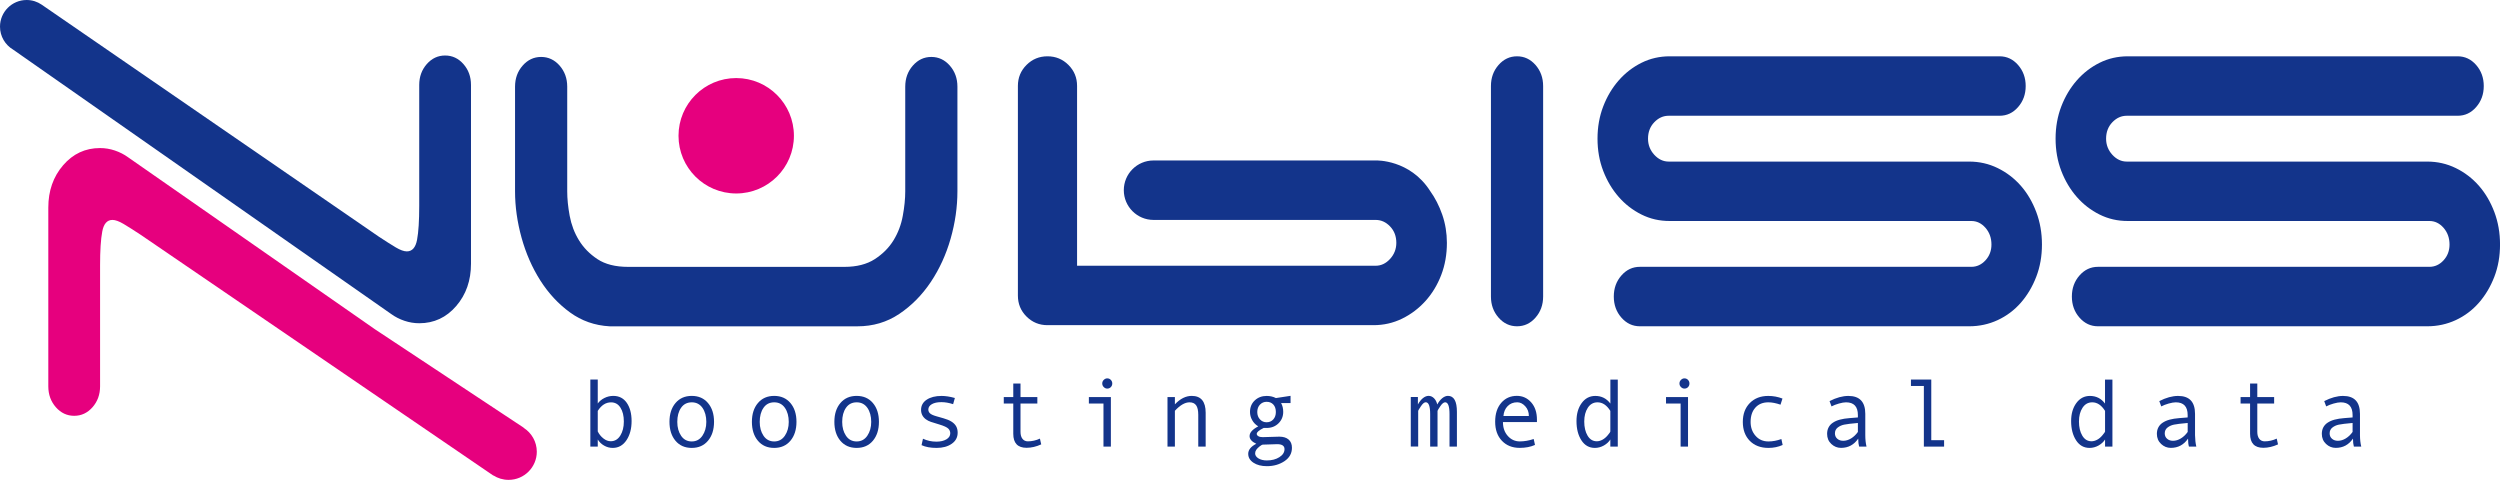 <svg width="226" height="44" viewBox="0 0 226 44" fill="none" xmlns="http://www.w3.org/2000/svg">
<path d="M54.037 36.477C54.185 36.272 54.387 36.105 54.64 35.978C54.892 35.852 55.161 35.789 55.442 35.789C55.963 35.789 56.37 35.997 56.661 36.417C56.951 36.837 57.096 37.387 57.096 38.066C57.096 38.757 56.942 39.332 56.632 39.796C56.323 40.257 55.909 40.491 55.391 40.491C55.113 40.491 54.854 40.421 54.611 40.282C54.368 40.143 54.179 39.96 54.037 39.73V40.374H53.367V34.311H54.037V36.477ZM54.037 37.144V39.004C54.163 39.256 54.333 39.468 54.548 39.635C54.763 39.806 54.984 39.888 55.214 39.888C55.574 39.888 55.862 39.717 56.077 39.373C56.291 39.029 56.395 38.606 56.395 38.107C56.395 37.592 56.294 37.172 56.089 36.853C55.887 36.531 55.603 36.373 55.24 36.373C54.766 36.37 54.365 36.629 54.037 37.144Z" fill="#13348b"/>
<path d="M62.534 35.789C63.15 35.789 63.639 36.004 64.002 36.433C64.366 36.863 64.549 37.428 64.549 38.132C64.549 38.839 64.366 39.411 64.002 39.843C63.639 40.276 63.15 40.491 62.534 40.491C61.915 40.491 61.426 40.276 61.063 39.843C60.7 39.411 60.52 38.843 60.52 38.132C60.52 37.428 60.703 36.859 61.066 36.433C61.429 36.004 61.918 35.789 62.534 35.789ZM62.534 39.907C62.941 39.907 63.26 39.736 63.497 39.392C63.731 39.048 63.851 38.631 63.851 38.142C63.851 37.627 63.734 37.201 63.504 36.869C63.27 36.538 62.948 36.37 62.537 36.37C62.124 36.37 61.798 36.534 61.571 36.863C61.34 37.191 61.227 37.617 61.227 38.142C61.227 38.641 61.344 39.06 61.574 39.398C61.805 39.736 62.124 39.907 62.534 39.907Z" fill="#13348b"/>
<path d="M69.986 35.789C70.602 35.789 71.091 36.004 71.455 36.433C71.818 36.863 72.001 37.428 72.001 38.132C72.001 38.839 71.818 39.411 71.455 39.843C71.091 40.276 70.602 40.491 69.986 40.491C69.367 40.491 68.878 40.276 68.515 39.843C68.152 39.411 67.972 38.843 67.972 38.132C67.972 37.428 68.155 36.859 68.518 36.433C68.881 36.004 69.371 35.789 69.986 35.789ZM69.986 39.907C70.394 39.907 70.713 39.736 70.949 39.392C71.183 39.048 71.303 38.631 71.303 38.142C71.303 37.627 71.186 37.201 70.956 36.869C70.722 36.538 70.403 36.37 69.989 36.37C69.573 36.37 69.251 36.534 69.023 36.863C68.793 37.191 68.679 37.617 68.679 38.142C68.679 38.641 68.796 39.06 69.026 39.398C69.257 39.736 69.579 39.907 69.986 39.907Z" fill="#13348b"/>
<path d="M77.441 35.789C78.057 35.789 78.546 36.004 78.91 36.433C79.273 36.863 79.456 37.428 79.456 38.132C79.456 38.839 79.273 39.411 78.91 39.843C78.546 40.276 78.057 40.491 77.441 40.491C76.822 40.491 76.333 40.276 75.97 39.843C75.607 39.411 75.427 38.843 75.427 38.132C75.427 37.428 75.61 36.859 75.973 36.433C76.336 36.004 76.826 35.789 77.441 35.789ZM77.441 39.907C77.849 39.907 78.168 39.736 78.404 39.392C78.638 39.048 78.758 38.631 78.758 38.142C78.758 37.627 78.641 37.201 78.411 36.869C78.177 36.538 77.858 36.37 77.445 36.37C77.028 36.37 76.706 36.534 76.478 36.863C76.248 37.191 76.134 37.617 76.134 38.142C76.134 38.641 76.251 39.06 76.481 39.398C76.712 39.736 77.031 39.907 77.441 39.907Z" fill="#13348b"/>
<path d="M86.162 36.537C85.787 36.414 85.433 36.354 85.101 36.354C84.738 36.354 84.451 36.414 84.239 36.537C84.028 36.66 83.921 36.822 83.921 37.024C83.921 37.153 83.968 37.264 84.066 37.361C84.164 37.456 84.356 37.548 84.65 37.63L85.291 37.813C85.585 37.895 85.828 37.996 86.014 38.113C86.2 38.23 86.339 38.369 86.434 38.533C86.525 38.697 86.573 38.89 86.573 39.108C86.573 39.534 86.393 39.872 86.036 40.118C85.679 40.368 85.221 40.491 84.669 40.491C84.119 40.491 83.665 40.409 83.308 40.241L83.437 39.66C83.813 39.837 84.214 39.925 84.644 39.925C85.016 39.925 85.319 39.856 85.553 39.717C85.787 39.578 85.903 39.395 85.903 39.165C85.903 39.01 85.847 38.871 85.73 38.751C85.613 38.631 85.341 38.501 84.912 38.372C84.565 38.268 84.309 38.186 84.148 38.135C83.984 38.081 83.832 38.002 83.693 37.901C83.554 37.797 83.447 37.674 83.374 37.532C83.302 37.39 83.264 37.229 83.264 37.052C83.264 36.667 83.434 36.357 83.772 36.133C84.11 35.909 84.558 35.792 85.117 35.792C85.477 35.792 85.878 35.855 86.32 35.978L86.162 36.537Z" fill="#13348b"/>
<path d="M94.126 40.172C93.678 40.377 93.233 40.481 92.8 40.481C92.001 40.481 91.6 40.058 91.6 39.215V36.477H90.741V35.896H91.6V34.671H92.254V35.896H93.776V36.477H92.254V39.038C92.254 39.31 92.314 39.521 92.434 39.673C92.554 39.825 92.718 39.897 92.923 39.897C93.289 39.897 93.653 39.815 94.009 39.651L94.126 40.172Z" fill="#13348b
"/>
<path d="M100.423 40.374H99.754V36.477H98.434V35.896H100.423V40.374ZM100.095 34.204C100.221 34.204 100.328 34.248 100.417 34.34C100.505 34.431 100.549 34.539 100.549 34.665C100.549 34.798 100.505 34.908 100.417 34.996C100.328 35.085 100.221 35.129 100.091 35.129C99.975 35.129 99.87 35.082 99.779 34.99C99.687 34.899 99.643 34.788 99.643 34.665C99.643 34.542 99.687 34.434 99.779 34.343C99.874 34.251 99.978 34.204 100.095 34.204Z" fill="#13348b"/>
<path d="M108.992 40.374H108.323V37.504C108.323 37.106 108.26 36.819 108.13 36.639C108.004 36.459 107.802 36.37 107.53 36.37C107.12 36.37 106.681 36.626 106.21 37.134V40.374H105.541V35.896H106.21V36.553C106.69 36.042 107.199 35.789 107.732 35.789C108.572 35.789 108.992 36.297 108.992 37.311V40.374Z" fill="#13348b"/>
<path d="M114.238 38.685C113.821 38.887 113.609 39.067 113.609 39.221C113.609 39.304 113.657 39.376 113.755 39.433C113.849 39.49 113.982 39.518 114.146 39.518L115.655 39.474C116.012 39.474 116.293 39.562 116.492 39.736C116.691 39.91 116.792 40.159 116.792 40.478C116.792 40.987 116.565 41.388 116.113 41.691C115.662 41.991 115.131 42.142 114.528 42.142C114.032 42.142 113.628 42.038 113.313 41.83C112.997 41.621 112.839 41.353 112.839 41.025C112.839 40.668 113.082 40.364 113.568 40.118C113.164 39.929 112.962 39.698 112.962 39.423C112.962 39.108 113.224 38.814 113.745 38.543C113.505 38.397 113.319 38.208 113.193 37.974C113.063 37.744 113 37.497 113 37.238C113 36.819 113.142 36.471 113.429 36.2C113.717 35.928 114.074 35.792 114.503 35.792C114.812 35.792 115.093 35.855 115.34 35.985L116.666 35.783V36.436H115.81C115.94 36.664 116.003 36.929 116.003 37.235C116.003 37.643 115.861 37.987 115.577 38.268C115.292 38.549 114.932 38.688 114.497 38.688C114.408 38.694 114.32 38.691 114.238 38.685ZM114.525 41.624C114.967 41.624 115.343 41.526 115.652 41.331C115.962 41.135 116.12 40.892 116.12 40.601C116.12 40.304 115.899 40.153 115.457 40.153C115.311 40.153 115.059 40.162 114.702 40.178C114.475 40.191 114.298 40.194 114.168 40.194C114.105 40.194 114.007 40.245 113.875 40.349C113.742 40.453 113.641 40.557 113.568 40.661C113.496 40.766 113.464 40.873 113.464 40.987C113.464 41.16 113.562 41.312 113.758 41.435C113.954 41.558 114.209 41.624 114.525 41.624ZM114.5 38.173C114.746 38.173 114.948 38.088 115.103 37.917C115.258 37.747 115.337 37.523 115.337 37.248C115.337 36.957 115.261 36.733 115.109 36.569C114.958 36.405 114.756 36.323 114.5 36.323C114.263 36.323 114.064 36.408 113.9 36.578C113.739 36.749 113.657 36.973 113.657 37.248C113.657 37.516 113.739 37.737 113.9 37.911C114.061 38.088 114.263 38.173 114.5 38.173Z" fill="#13348b"/>
<path d="M131.705 40.374H131.036V37.434C131.036 36.724 130.903 36.367 130.641 36.367C130.506 36.367 130.357 36.49 130.196 36.733C130.035 36.979 129.953 37.112 129.953 37.141V40.371H129.287V37.431C129.287 36.721 129.154 36.364 128.886 36.364C128.753 36.364 128.608 36.487 128.447 36.73C128.286 36.976 128.204 37.109 128.204 37.137V40.368H127.534V35.89H128.178V36.566C128.305 36.329 128.453 36.139 128.627 35.997C128.8 35.855 128.974 35.786 129.145 35.786C129.325 35.786 129.486 35.855 129.631 35.997C129.773 36.139 129.874 36.329 129.928 36.566C130.054 36.329 130.206 36.139 130.379 35.997C130.553 35.855 130.727 35.786 130.894 35.786C131.434 35.786 131.705 36.269 131.705 37.238V40.374Z" fill="#13348b"/>
<path d="M138.94 38.157H135.867C135.867 38.666 136.012 39.083 136.306 39.411C136.6 39.739 136.96 39.903 137.386 39.903C137.793 39.903 138.213 39.831 138.646 39.686L138.763 40.222C138.368 40.399 137.907 40.488 137.38 40.488C136.713 40.488 136.18 40.273 135.773 39.847C135.365 39.42 135.163 38.846 135.163 38.119C135.163 37.409 135.346 36.844 135.709 36.42C136.072 35.997 136.546 35.786 137.124 35.786C137.639 35.786 138.071 35.982 138.419 36.373C138.766 36.765 138.94 37.289 138.94 37.943V38.157ZM138.21 37.611C138.21 37.261 138.103 36.967 137.885 36.727C137.667 36.487 137.424 36.367 137.156 36.367C136.808 36.367 136.521 36.48 136.294 36.711C136.066 36.942 135.94 37.238 135.911 37.608H138.21V37.611Z" fill="#13348b"/>
<path d="M146.244 40.374H145.574V39.73C145.435 39.951 145.24 40.131 144.984 40.276C144.728 40.418 144.457 40.491 144.176 40.491C143.664 40.491 143.257 40.264 142.96 39.806C142.663 39.348 142.515 38.77 142.515 38.069C142.515 37.412 142.669 36.869 142.982 36.44C143.295 36.01 143.705 35.792 144.217 35.792C144.782 35.792 145.233 36.023 145.578 36.481V34.315H146.247V40.374H146.244ZM145.574 39.004V37.144C145.252 36.629 144.867 36.37 144.416 36.37C144.046 36.37 143.752 36.534 143.538 36.863C143.323 37.191 143.216 37.605 143.216 38.107C143.216 38.621 143.317 39.048 143.519 39.386C143.721 39.724 143.999 39.891 144.349 39.891C144.52 39.891 144.687 39.844 144.861 39.752C145.031 39.66 145.196 39.522 145.347 39.338C145.499 39.155 145.574 39.045 145.574 39.004Z" fill="#13348b"/>
<path d="M152.597 40.374H151.927V36.477H150.607V35.896H152.597V40.374ZM152.272 34.204C152.398 34.204 152.505 34.248 152.594 34.34C152.682 34.431 152.726 34.539 152.726 34.665C152.726 34.798 152.682 34.908 152.597 34.996C152.511 35.085 152.401 35.129 152.272 35.129C152.155 35.129 152.05 35.082 151.959 34.99C151.867 34.899 151.823 34.788 151.823 34.665C151.823 34.542 151.867 34.434 151.959 34.343C152.05 34.251 152.155 34.204 152.272 34.204Z" fill="#13348b"/>
<path d="M161.151 40.225C160.762 40.402 160.333 40.491 159.865 40.491C159.161 40.491 158.599 40.276 158.179 39.85C157.759 39.42 157.551 38.852 157.551 38.142C157.551 37.431 157.762 36.863 158.185 36.433C158.609 36.004 159.164 35.792 159.85 35.792C160.298 35.792 160.727 35.871 161.135 36.029L160.958 36.582C160.551 36.443 160.184 36.37 159.859 36.37C159.366 36.37 158.975 36.528 158.688 36.847C158.4 37.166 158.255 37.595 158.255 38.142C158.255 38.64 158.403 39.06 158.703 39.398C159 39.739 159.389 39.907 159.869 39.907C160.247 39.907 160.636 39.834 161.037 39.689L161.151 40.225Z" fill="#13348b"/>
<path d="M168.733 40.374H168.066C168.013 40.194 167.984 39.954 167.984 39.651C167.602 40.21 167.084 40.488 166.428 40.488C166.096 40.488 165.802 40.371 165.55 40.134C165.297 39.897 165.171 39.594 165.171 39.221C165.171 39 165.215 38.805 165.304 38.637C165.392 38.467 165.521 38.325 165.695 38.211C165.866 38.094 166.077 38.002 166.323 37.936C166.57 37.87 166.863 37.822 167.201 37.797L167.953 37.737V37.523C167.953 36.755 167.596 36.37 166.879 36.37C166.709 36.37 166.497 36.408 166.238 36.48C165.979 36.553 165.755 36.642 165.569 36.739L165.392 36.26C166.001 35.947 166.57 35.792 167.094 35.792C168.114 35.792 168.622 36.332 168.622 37.412V39.338C168.622 39.724 168.66 40.071 168.733 40.374ZM167.953 39.048V38.236C167.35 38.29 166.933 38.34 166.709 38.388C166.484 38.435 166.289 38.523 166.125 38.653C165.96 38.782 165.878 38.956 165.878 39.177C165.878 39.376 165.948 39.54 166.09 39.663C166.232 39.787 166.409 39.847 166.627 39.847C166.863 39.847 167.1 39.777 167.337 39.635C167.568 39.493 167.776 39.297 167.953 39.048Z" fill="#13348b"/>
<path d="M175.749 40.374H173.917V34.892H172.749V34.311H174.587V39.793H175.746V40.374H175.749Z" fill="#13348b"/>
<path d="M190.966 40.374H190.297V39.73C190.158 39.951 189.962 40.131 189.706 40.276C189.45 40.418 189.179 40.491 188.895 40.491C188.383 40.491 187.976 40.264 187.679 39.806C187.382 39.348 187.23 38.77 187.23 38.069C187.23 37.412 187.385 36.869 187.698 36.44C188.01 36.01 188.421 35.792 188.932 35.792C189.498 35.792 189.949 36.023 190.293 36.481V34.315H190.963V40.374H190.966ZM190.297 39.004V37.144C189.974 36.629 189.589 36.37 189.138 36.37C188.768 36.37 188.475 36.534 188.26 36.863C188.045 37.191 187.938 37.605 187.938 38.107C187.938 38.621 188.039 39.048 188.241 39.386C188.443 39.724 188.721 39.891 189.071 39.891C189.242 39.891 189.409 39.844 189.583 39.752C189.757 39.66 189.918 39.522 190.069 39.338C190.221 39.155 190.297 39.045 190.297 39.004Z" fill="#13348b"/>
<path d="M198.547 40.374H197.881C197.827 40.194 197.799 39.954 197.799 39.651C197.417 40.21 196.899 40.488 196.242 40.488C195.911 40.488 195.617 40.371 195.364 40.134C195.112 39.897 194.982 39.594 194.982 39.221C194.982 39 195.027 38.805 195.115 38.637C195.203 38.47 195.333 38.325 195.507 38.211C195.68 38.097 195.889 38.002 196.135 37.936C196.381 37.87 196.675 37.822 197.013 37.797L197.764 37.737V37.523C197.764 36.755 197.407 36.37 196.691 36.37C196.52 36.37 196.309 36.408 196.047 36.48C195.788 36.553 195.563 36.642 195.377 36.739L195.2 36.26C195.81 35.947 196.378 35.792 196.902 35.792C197.922 35.792 198.431 36.332 198.431 37.412V39.338C198.437 39.724 198.475 40.071 198.547 40.374ZM197.767 39.048V38.236C197.164 38.29 196.748 38.34 196.523 38.388C196.299 38.435 196.103 38.523 195.939 38.653C195.775 38.782 195.693 38.956 195.693 39.177C195.693 39.376 195.762 39.54 195.904 39.663C196.043 39.787 196.223 39.847 196.441 39.847C196.678 39.847 196.915 39.777 197.149 39.635C197.382 39.493 197.591 39.297 197.767 39.048Z" fill="#13348b"/>
<path d="M205.933 40.172C205.484 40.377 205.039 40.481 204.603 40.481C203.805 40.481 203.407 40.058 203.407 39.215V36.477H202.548V35.896H203.407V34.671H204.06V35.896H205.582V36.477H204.06V39.038C204.06 39.31 204.12 39.521 204.24 39.673C204.36 39.825 204.525 39.897 204.73 39.897C205.096 39.897 205.459 39.815 205.816 39.651L205.933 40.172Z" fill="#13348b"/>
<path d="M213.458 40.374H212.791C212.738 40.194 212.709 39.954 212.709 39.651C212.327 40.21 211.809 40.488 211.152 40.488C210.821 40.488 210.527 40.371 210.275 40.134C210.022 39.897 209.893 39.594 209.893 39.221C209.893 39 209.937 38.805 210.025 38.637C210.114 38.47 210.243 38.325 210.417 38.211C210.59 38.097 210.799 38.002 211.045 37.936C211.291 37.87 211.585 37.822 211.923 37.797L212.674 37.737V37.523C212.674 36.755 212.318 36.37 211.601 36.37C211.43 36.37 211.219 36.408 210.957 36.48C210.698 36.553 210.474 36.642 210.287 36.739L210.11 36.26C210.72 35.947 211.288 35.792 211.812 35.792C212.832 35.792 213.341 36.332 213.341 37.412V39.338C213.344 39.724 213.382 40.071 213.458 40.374ZM212.674 39.048V38.236C212.071 38.29 211.655 38.34 211.43 38.388C211.206 38.435 211.01 38.523 210.846 38.653C210.682 38.782 210.6 38.956 210.6 39.177C210.6 39.376 210.669 39.54 210.811 39.663C210.95 39.787 211.13 39.847 211.348 39.847C211.585 39.847 211.822 39.777 212.056 39.635C212.289 39.493 212.498 39.297 212.674 39.048Z" fill="#13348b"/>
<path d="M51.498 19.505C51.647 20.307 51.924 21.046 52.335 21.715C52.745 22.388 53.301 22.956 54.005 23.424C54.709 23.891 55.635 24.125 56.781 24.125H76.333C77.445 24.125 78.364 23.891 79.084 23.424C79.803 22.956 80.369 22.388 80.779 21.715C81.19 21.043 81.468 20.307 81.613 19.505C81.761 18.703 81.834 17.964 81.834 17.294V7.834C81.834 7.089 82.061 6.454 82.522 5.93C82.98 5.409 83.536 5.147 84.193 5.147C84.849 5.147 85.405 5.409 85.863 5.93C86.321 6.454 86.551 7.089 86.551 7.834V17.294C86.551 18.712 86.346 20.14 85.936 21.576C85.525 23.013 84.928 24.32 84.142 25.495C83.356 26.67 82.405 27.633 81.294 28.378C80.179 29.126 78.919 29.499 77.511 29.499H55.111C53.769 29.426 52.572 29.003 51.523 28.239C50.475 27.475 49.585 26.515 48.846 25.356C48.11 24.2 47.545 22.912 47.15 21.494C46.758 20.076 46.56 18.677 46.56 17.294V7.834C46.56 7.089 46.787 6.454 47.248 5.93C47.706 5.409 48.262 5.147 48.918 5.147C49.572 5.147 50.131 5.409 50.589 5.93C51.047 6.454 51.277 7.089 51.277 7.834V17.294C51.277 17.967 51.35 18.703 51.498 19.505Z" fill="#13348b"/>
<path d="M138.81 28.712C138.353 29.237 137.794 29.496 137.14 29.496C136.483 29.496 135.927 29.234 135.47 28.712C135.012 28.192 134.781 27.557 134.781 26.808V7.777C134.781 7.032 135.009 6.397 135.47 5.873C135.927 5.352 136.483 5.09 137.14 5.09C137.794 5.09 138.353 5.352 138.81 5.873C139.268 6.397 139.499 7.032 139.499 7.777V26.808C139.499 27.557 139.268 28.192 138.81 28.712Z" fill="#13348b"/>
<path d="M148.391 19.394C147.604 19.003 146.916 18.472 146.329 17.8C145.741 17.127 145.274 16.344 144.93 15.447C144.586 14.55 144.415 13.581 144.415 12.536C144.415 11.491 144.586 10.521 144.93 9.624C145.274 8.728 145.741 7.945 146.329 7.272C146.919 6.599 147.604 6.069 148.391 5.677C149.177 5.286 150.029 5.09 150.945 5.09H180.763C181.417 5.09 181.975 5.352 182.433 5.873C182.891 6.397 183.122 7.032 183.122 7.777C183.122 8.526 182.891 9.157 182.433 9.681C181.975 10.206 181.42 10.464 180.763 10.464H150.847C150.355 10.464 149.922 10.66 149.546 11.052C149.17 11.443 148.981 11.939 148.981 12.536C148.981 13.095 149.17 13.581 149.546 13.992C149.922 14.402 150.358 14.607 150.847 14.607H178.013C178.928 14.607 179.79 14.803 180.592 15.195C181.394 15.586 182.089 16.12 182.68 16.789C183.27 17.462 183.734 18.254 184.078 19.167C184.423 20.083 184.593 21.061 184.593 22.107C184.593 23.152 184.423 24.121 184.078 25.018C183.734 25.915 183.267 26.698 182.68 27.37C182.089 28.043 181.394 28.564 180.592 28.937C179.79 29.309 178.928 29.496 178.013 29.496H148.245C147.588 29.496 147.033 29.234 146.575 28.712C146.117 28.192 145.887 27.557 145.887 26.808C145.887 26.063 146.114 25.429 146.575 24.904C147.033 24.383 147.588 24.121 148.245 24.121H178.212C178.701 24.121 179.127 23.925 179.487 23.534C179.847 23.142 180.027 22.666 180.027 22.107C180.027 21.51 179.847 21.008 179.487 20.594C179.127 20.184 178.701 19.978 178.212 19.978H150.945C150.026 19.982 149.177 19.786 148.391 19.394Z" fill="#13348b"/>
<path d="M189.801 19.394C189.014 19.003 188.326 18.472 187.739 17.8C187.151 17.127 186.684 16.344 186.34 15.447C185.996 14.55 185.825 13.581 185.825 12.536C185.825 11.491 185.996 10.521 186.34 9.624C186.684 8.728 187.151 7.945 187.739 7.272C188.329 6.599 189.014 6.069 189.801 5.677C190.587 5.286 191.44 5.09 192.355 5.09H222.173C222.827 5.09 223.386 5.352 223.843 5.873C224.301 6.397 224.532 7.032 224.532 7.777C224.532 8.526 224.301 9.157 223.843 9.681C223.386 10.206 222.83 10.464 222.173 10.464H192.257C191.765 10.464 191.332 10.66 190.956 11.052C190.581 11.443 190.391 11.939 190.391 12.536C190.391 13.095 190.581 13.581 190.956 13.992C191.332 14.402 191.768 14.607 192.257 14.607H219.423C220.338 14.607 221.201 14.803 222.003 15.195C222.805 15.586 223.499 16.12 224.09 16.789C224.68 17.462 225.144 18.254 225.489 19.167C225.833 20.083 226.003 21.061 226.003 22.107C226.003 23.152 225.833 24.121 225.489 25.018C225.144 25.915 224.677 26.698 224.09 27.37C223.499 28.043 222.805 28.564 222.003 28.937C221.201 29.309 220.338 29.496 219.423 29.496H189.655C188.999 29.496 188.443 29.234 187.985 28.712C187.527 28.192 187.297 27.557 187.297 26.808C187.297 26.063 187.524 25.429 187.985 24.904C188.443 24.383 188.999 24.121 189.655 24.121H219.622C220.111 24.121 220.537 23.925 220.897 23.534C221.257 23.142 221.437 22.666 221.437 22.107C221.437 21.51 221.257 21.008 220.897 20.594C220.537 20.184 220.111 19.978 219.622 19.978H192.358C191.44 19.982 190.587 19.786 189.801 19.394Z" fill="#13348b"/>
<path d="M130.38 19.407C130.102 18.605 129.733 17.888 129.275 17.25C127.45 14.408 124.412 14.506 124.412 14.506H104.279C102.795 14.506 101.592 15.709 101.592 17.193C101.592 18.677 102.795 19.881 104.279 19.881H124.362C124.854 19.881 125.287 20.076 125.662 20.468C126.038 20.859 126.228 21.355 126.228 21.952C126.228 22.511 126.038 22.997 125.662 23.408C125.287 23.818 124.851 24.023 124.362 24.023H97.367V7.765C97.367 7.023 97.108 6.391 96.587 5.87C96.066 5.349 95.434 5.09 94.692 5.09C93.947 5.09 93.315 5.352 92.797 5.87C92.276 6.391 92.018 7.023 92.018 7.765V26.72C92.018 27.465 92.276 28.097 92.797 28.615C93.319 29.136 93.95 29.395 94.692 29.395H124.169C125.085 29.395 125.944 29.199 126.749 28.807C127.551 28.416 128.255 27.882 128.861 27.213C129.467 26.54 129.941 25.757 130.285 24.863C130.63 23.967 130.8 22.997 130.8 21.952C130.797 21.058 130.658 20.209 130.38 19.407Z" fill="#13348b"/>
<path d="M66.553 17.49C69.434 17.49 71.77 15.155 71.77 12.274C71.77 9.393 69.434 7.057 66.553 7.057C63.672 7.057 61.337 9.393 61.337 12.274C61.337 15.155 63.672 17.49 66.553 17.49Z" fill="#E6007E"/>
<path d="M47.343 38.681L47.349 38.669C47.154 38.542 34.112 29.906 33.888 29.761L11.576 14.216C11.219 13.957 10.822 13.755 10.383 13.606C9.944 13.458 9.498 13.385 9.044 13.385C7.711 13.385 6.6 13.903 5.706 14.939C4.812 15.975 4.367 17.253 4.367 18.769V34.924C4.367 35.666 4.595 36.294 5.049 36.812C5.504 37.33 6.057 37.589 6.707 37.589C7.357 37.589 7.907 37.33 8.365 36.812C8.819 36.294 9.047 35.666 9.047 34.924V23.989C9.047 22.656 9.11 21.64 9.243 20.935C9.372 20.231 9.682 19.881 10.168 19.881C10.427 19.881 10.758 20.001 11.166 20.241C11.57 20.481 12.081 20.806 12.7 21.213L44.602 42.995L44.608 42.982C45.003 43.235 45.474 43.38 45.979 43.38C47.387 43.38 48.527 42.237 48.527 40.832C48.524 39.929 48.053 39.133 47.343 38.681Z" fill="#E6007E"/>
<path d="M41.896 5.794C41.441 5.276 40.889 5.018 40.238 5.018C39.588 5.018 39.038 5.276 38.58 5.794C38.126 6.312 37.898 6.941 37.898 7.683V18.618C37.898 19.95 37.835 20.967 37.703 21.671C37.573 22.375 37.264 22.726 36.777 22.726C36.518 22.726 36.187 22.606 35.779 22.366C35.375 22.126 34.864 21.8 34.245 21.393L3.77 0.423C3.382 0.158 2.915 0 2.409 0C1.08 0 0 1.08 0 2.409C0 3.29 0.474 4.064 1.184 4.484L35.369 28.391C35.726 28.649 36.124 28.852 36.563 29C37.002 29.148 37.447 29.221 37.901 29.221C39.234 29.221 40.346 28.703 41.239 27.668C42.133 26.632 42.578 25.353 42.578 23.837V7.683C42.578 6.941 42.351 6.312 41.896 5.794Z" fill="#13348b"/>
</svg>
